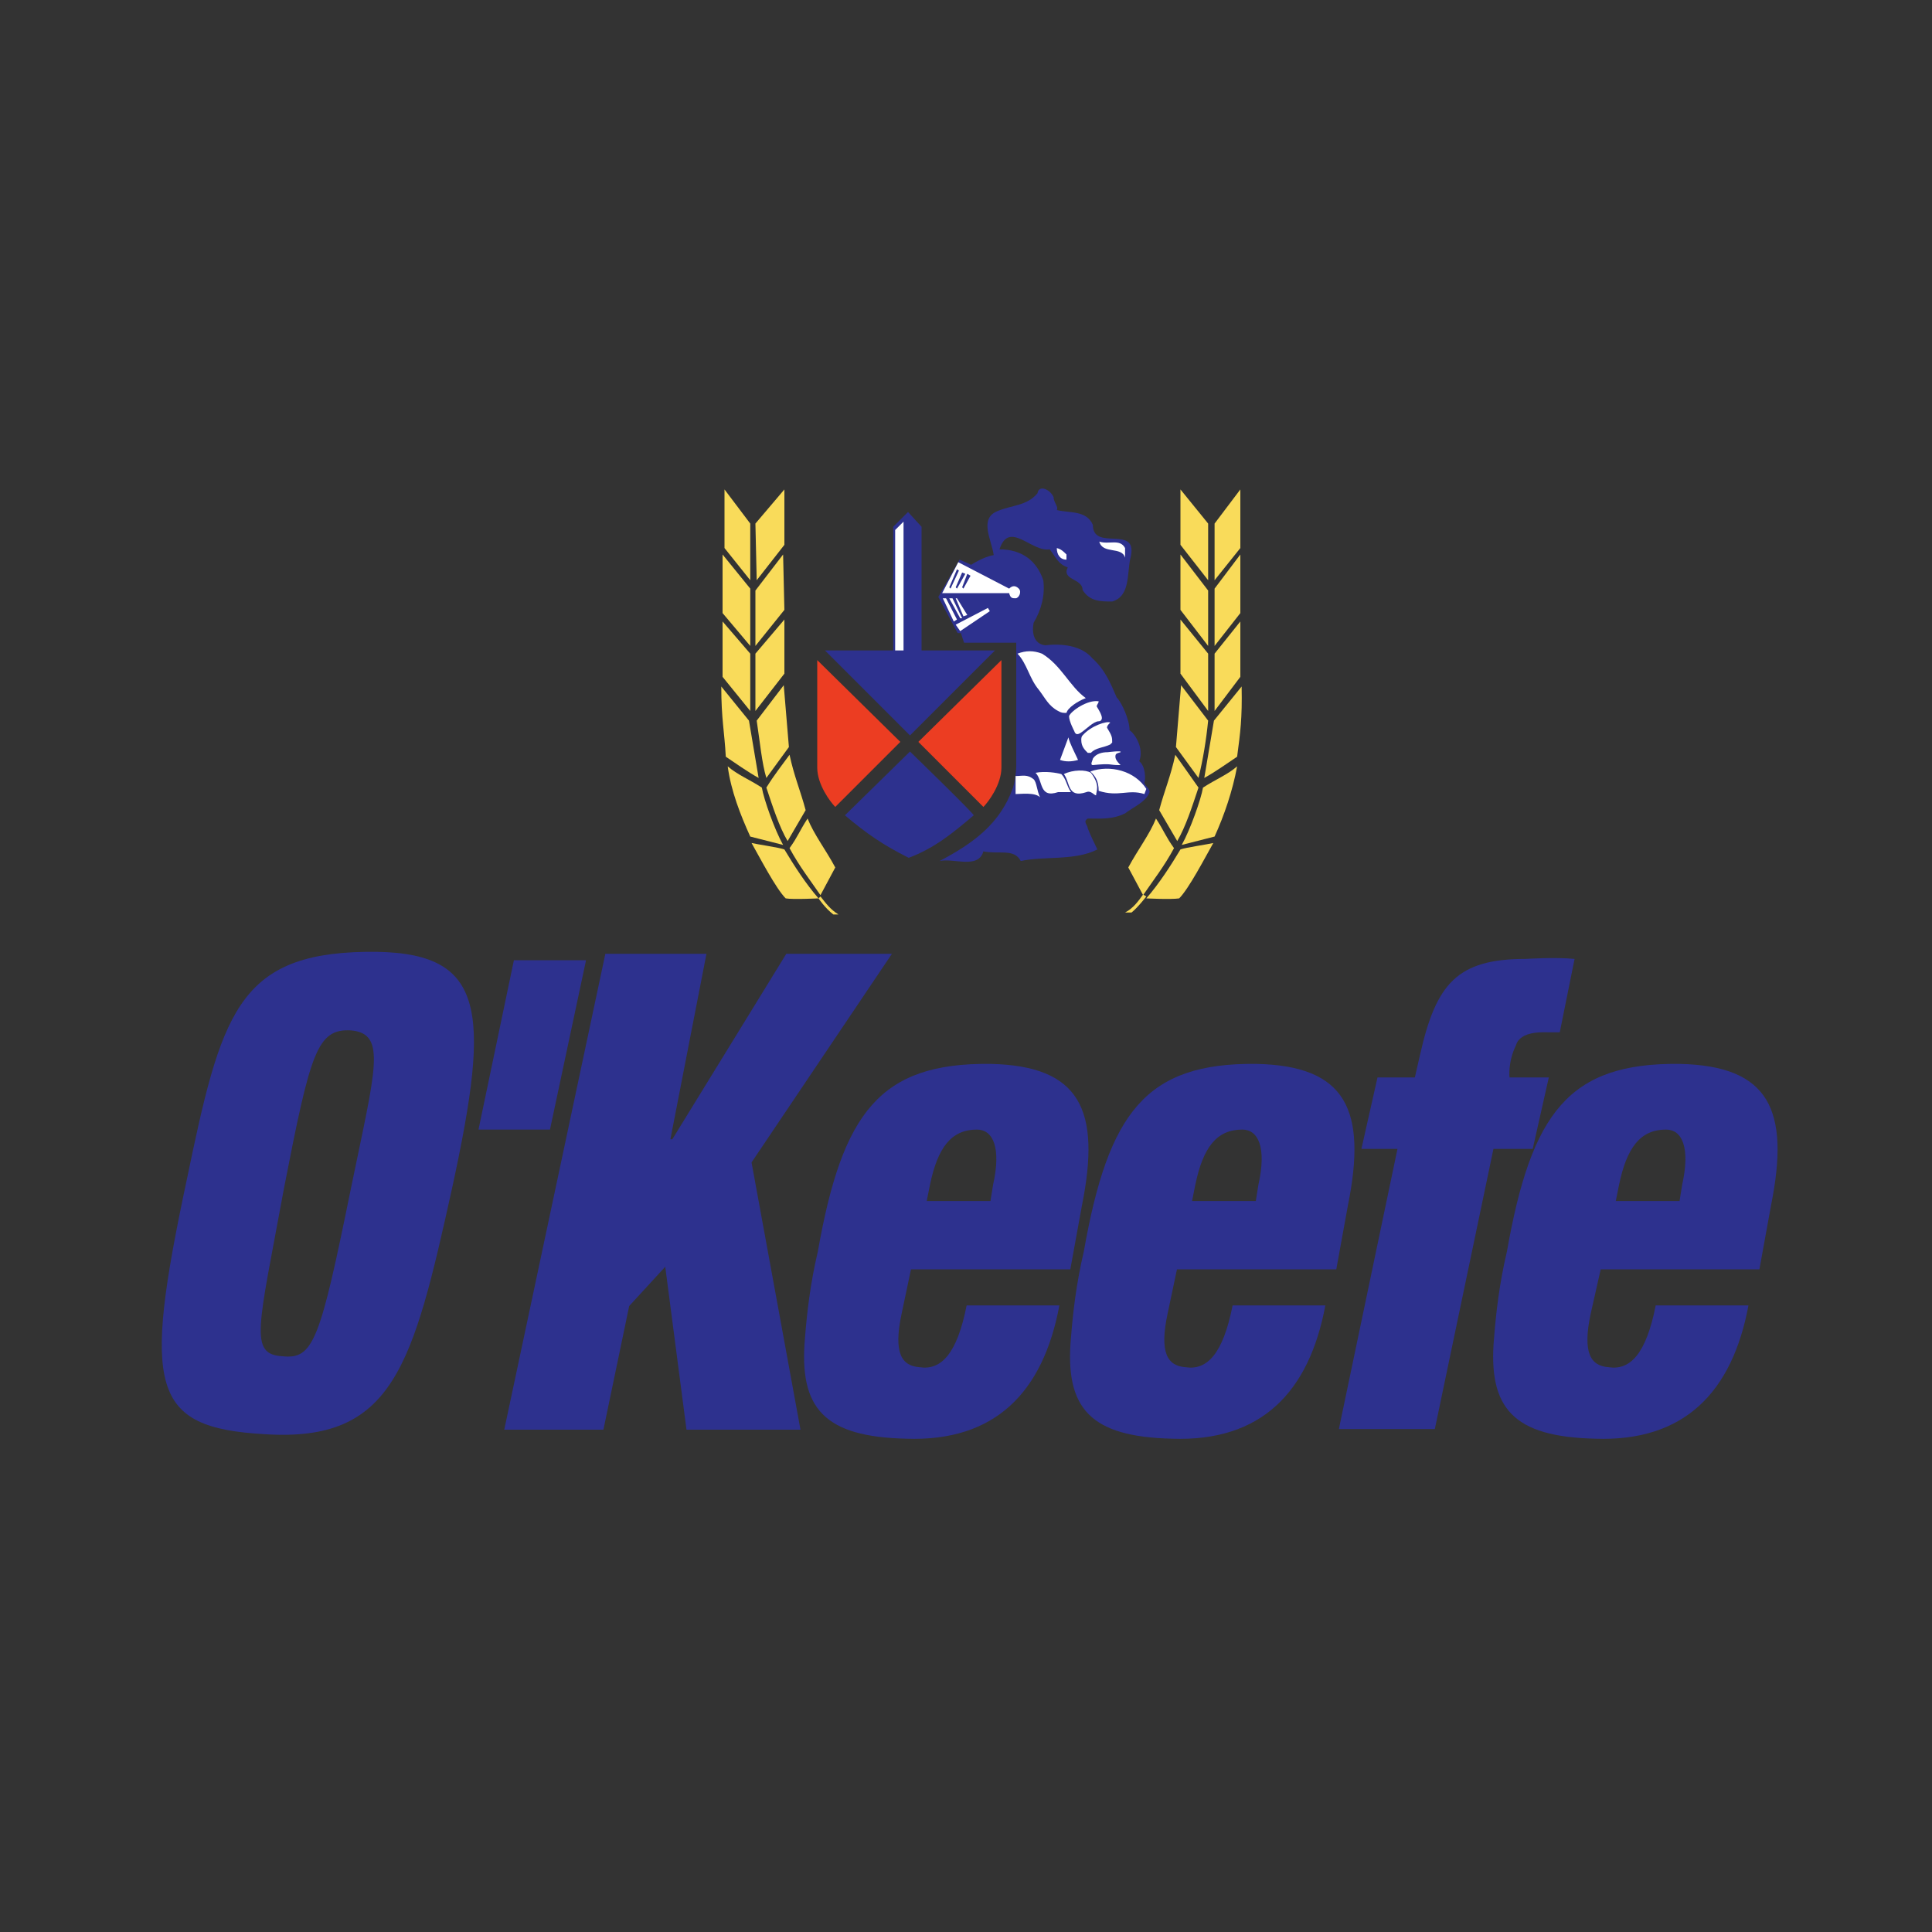 <?xml version="1.0" encoding="UTF-8"?> <svg xmlns="http://www.w3.org/2000/svg" xmlns:xlink="http://www.w3.org/1999/xlink" version="1.1" id="Layer_1" x="0px" y="0px" viewBox="0 0 300 300" style="enable-background:new 0 0 300 300;" xml:space="preserve"><rect x="0" y="0" width="300" height="300" fill="#333333" stroke="none"/> <style type="text/css"> .st0{fill-rule:evenodd;clip-rule:evenodd;fill:#F9DB5A;} .st1{fill-rule:evenodd;clip-rule:evenodd;fill:#2D318E;} .st2{fill-rule:evenodd;clip-rule:evenodd;fill:#FFFFFF;} .st3{fill:#F9DB5A;} .st4{fill-rule:evenodd;clip-rule:evenodd;fill:#EC3D22;} .st5{fill:#2D318E;} </style> <polygon class="st0" points="187.6,81.3 187.6,90.1 183.3,84.6 183.3,76 "></polygon> <path class="st1" d="M163.6,77.2c0,0.8,0.8,1.5,0.5,2c2,0.5,4.6,0,5.6,2.3c0,4.3,7.3-0.3,5.8,5.3c-0.5,2.3,0,5.8-2.8,6.6 c-1.8,0-3.5,0-4.6-1.8c0-1.8-3.3-1.5-2.3-3.5c-1.5-0.5-1.8-1.5-2.8-2.8c-2.8,0.5-6.3-4.6-7.8,0c3.5,0,5.8,1.8,6.8,4.8 c0.3,2.3-0.3,4.6-1.5,6.6c-0.3,1.5,0,3.3,1.8,3.5c2.5-0.3,5.6,0,7.3,2c2,1.8,2.8,3.8,3.8,6.1c0.8,0.8,2,3.5,2,5.1 c0.8,0.5,2.3,2.8,1.5,4.8c1,0.8,1,2.8,0.8,3.3c0,0.5,0.8,0.8,0.8,1.5c-0.5,1.5-2.5,2.3-3.8,3.3c-2,1-4,0.8-5.8,0.8 c-0.8,0.5,0,1,0,1.5c0.5,1.3,0.8,1.8,1.5,3.3c-3.5,1.8-8.3,1-11.9,1.8c-1-2-3.5-1-5.8-1.5c-0.8,2.8-4.6,1-6.8,1.5 c5.3-2.8,9.4-5.8,11.4-11.4c0.3-1,0.5-2.5,0.5-3.3c0-7.3,0-19.2,0-19.2h-8.1l-0.5-1.5h-0.5l-3-5.6l3.3-5.8l1.8,0.8 c0,0,2-1.3,3.5-1.5c-0.3-2.3-2.3-5.6,0.5-6.8c2.3-1,4.6-0.8,6.3-2.8C161.3,75.2,163.1,76,163.6,77.2L163.6,77.2z"></path> <path class="st1" d="M143.1,81.8V101h11.4l-13.2,13.2L128.1,101h10.6V81.8l2.3-2.3L143.1,81.8L143.1,81.8z"></path> <polygon class="st2" points="140.3,101 139,101 139,82.3 140.3,81 "></polygon> <path class="st2" d="M174.7,85.1v1.5c-0.5-1.8-3.5-0.5-4-2.5C172.2,84.6,173.9,83.6,174.7,85.1z"></path> <path class="st2" d="M165.6,86.1v0.8c-1,0-1.5-0.8-1.5-1.8C164.8,85.3,165.1,85.6,165.6,86.1L165.6,86.1z"></path> <polygon class="st0" points="192.6,95.2 188.6,100.3 188.6,91.4 192.6,86.1 "></polygon> <polygon class="st0" points="187.6,91.7 187.6,100.3 183.3,94.7 183.3,86.1 "></polygon> <path class="st2" d="M156.7,91.4c0.5-0.5,1-0.5,1.5,0c0.5,0.5,0,1.5-0.5,1.5s-0.8,0-1-0.8c-0.8,0-10.4,0-10.4,0l2.5-4.8L156.7,91.4z "></path> <polygon class="st2" points="153.4,94.4 153.7,94.9 149.1,98 148.4,97 "></polygon> <polygon class="st0" points="187.6,101.5 187.6,110.4 183.3,104.6 183.3,96.2 "></polygon> <polygon class="st0" points="192.6,105.1 188.6,110.4 188.6,101.5 192.6,96.5 "></polygon> <path class="st2" d="M168.6,108.4c-1.3,0.5-2.8,1.5-3,2.3c-0.5,0-0.8,0-1.3-0.3c-1.5-0.8-2-2-3-3.3c-1.5-1.8-1.8-4-3.3-5.6 c1.3-0.5,2.5-0.5,3.8,0C164.8,103.3,166.1,106.6,168.6,108.4z"></path> <path class="st0" d="M192.1,117.5c-1.5,1-3.3,2.3-5.1,3.3l1.5-8.9l4.3-5.3C192.9,111.6,192.6,113.7,192.1,117.5L192.1,117.5z"></path> <path class="st0" d="M187.6,111.9c-0.3,3-0.8,6.1-1.5,8.9l-3.5-4.8l0.8-9.6L187.6,111.9L187.6,111.9z"></path> <path class="st2" d="M170.6,108.9c0,0.3-0.3,0.5-0.3,0.8c0.3,0.5,0.8,1.3,0.8,1.8c0,0,0,0.5-0.5,0.5c-0.8,0-2,1.3-2.8,1.8 c-0.5,0.3-0.8,0.3-1-0.3c0,0-0.8-1.5-0.8-2.3C166.3,110.4,168.9,108.6,170.6,108.9L170.6,108.9z"></path> <path class="st2" d="M168.1,114.2c1.3-1.5,3.8-2.3,4.3-2c-0.3,0.3-0.5,0.5-0.5,0.8c0.8,1.3,0.8,1.5,0.8,2.3l-0.3,0.3 c-1,0.5-2.3,0.5-3,1.3h-0.5c-0.5-0.5-1-1-1-2C167.9,114.7,167.9,114.4,168.1,114.2L168.1,114.2z"></path> <path class="st2" d="M167.4,118c-1,0.3-2,0.3-2.8,0l1.3-3.5C166.1,115.4,166.8,116.7,167.4,118z"></path> <path class="st1" d="M151.2,126.6c-3.3,2.8-6.1,5.1-10.1,6.6c-4-2-6.6-3.8-9.9-6.6l10.1-9.9C141,116.4,151.2,126.3,151.2,126.6 L151.2,126.6z"></path> <path class="st2" d="M173.2,117.5c0,0.5,0.5,1,0.8,1.3c0,0,0,0-0.3,0c-1.5,0-1-0.3-4,0c-0.5,0,0-0.8,0-1c0.5-0.8,1.5-1,2.3-1 c0,0,2.3-0.3,2,0C173.4,117,173.2,117,173.2,117.5L173.2,117.5z"></path> <path class="st0" d="M186.1,122.3c-1,3-2,6.1-3.3,8.3l-2.8-4.8c0.8-3,1.8-5.3,2.5-8.6C183.8,119,184.6,120.2,186.1,122.3 L186.1,122.3z"></path> <path class="st0" d="M188.6,129.9l-5.1,1.3c1.3-2.3,3-7.1,3.3-8.9c2-1.3,3.8-2,5.3-3.3C191.4,122.8,190.1,126.6,188.6,129.9z"></path> <path class="st2" d="M178,122.5l-0.3,0.8c-2.5-0.8-4,0.5-7.1-0.5c0-1.5-0.5-2.3-1.3-3C172.4,118.7,176.2,119.7,178,122.5L178,122.5z "></path> <path class="st2" d="M169.4,120c1.5,2,0.8,2.8,0.8,3.5c-0.3,0-0.8-0.8-1.5-0.5c-3,1-2.5-1.5-3.5-2.8 C166.6,119.5,168.6,119.5,169.4,120L169.4,120z"></path> <path class="st2" d="M160.5,121c0.5,0.5,0.5,1.8,1,2.8c-0.8-0.8-3-0.5-3.8-0.5v-2.8C158.8,120.5,159.5,120.2,160.5,121L160.5,121z"></path> <path class="st0" d="M178,139.5c2-2.3,3.8-5.1,5.3-7.6c0.8-0.3,4.3-0.8,5.1-1c-1.3,2.3-3.8,7.1-5.3,8.6 C181.8,139.7,178,139.5,178,139.5z"></path> <path class="st0" d="M175.2,134.7c1.5-2.8,3.3-5.1,4.3-7.6c1.3,2,1.5,2.8,2.8,4.6c-1.5,2.8-3.3,5.1-4.8,7.3L175.2,134.7L175.2,134.7 z"></path> <path d="M109.7,149.6L109.7,149.6L109.7,149.6z"></path> <path class="st3" d="M174.7,141.7h1c1-0.8,2.3-2.5,2.3-2.5l-0.5-0.3C176.7,140,176,141,174.7,141.7z"></path> <path class="st4" d="M142.6,115.2l10.1,10.1c0.8-0.8,2.8-3.5,2.8-6.1c0-6.3,0-16.7,0-16.7L142.6,115.2L142.6,115.2z"></path> <polygon class="st0" points="188.6,81.3 192.6,76 192.6,85.1 188.6,90.1 "></polygon> <polygon class="st0" points="117.3,81.3 117.5,90.1 121.8,84.6 121.8,76 "></polygon> <polygon class="st0" points="112.2,95.2 116.5,100.3 116.5,91.4 112.2,86.1 "></polygon> <polygon class="st0" points="117.3,91.7 117.3,100.3 121.8,94.7 121.6,86.1 "></polygon> <polygon class="st0" points="117.3,101.5 117.3,110.4 121.8,104.6 121.8,96.2 "></polygon> <polygon class="st0" points="112.2,105.1 116.5,110.4 116.5,101.5 112.2,96.5 "></polygon> <path class="st0" d="M112.7,117.5c1.5,1,3.3,2.3,5.1,3.3l-1.5-8.9l-4.3-5.3C112,111.6,112.5,113.7,112.7,117.5L112.7,117.5z"></path> <path class="st0" d="M117.5,111.9c0.5,3.3,0.8,6.6,1.5,8.9l3.5-4.8l-0.8-9.6L117.5,111.9L117.5,111.9z"></path> <path class="st0" d="M119,122.3c1,3,2,6.1,3.3,8.3l2.8-4.8c-0.8-3-1.8-5.3-2.5-8.6C121.3,119,120.3,120.2,119,122.3L119,122.3z"></path> <path class="st0" d="M116.5,129.9l5.1,1.3c-1.3-2.3-3-7.1-3.3-8.9c-2-1.3-3.8-2-5.3-3.3C113.5,122.8,115,126.6,116.5,129.9z"></path> <path class="st0" d="M127.1,139.5c-2-2.3-3.8-5.1-5.3-7.6c-0.8-0.3-4.3-0.8-5.1-1c1.3,2.3,3.8,7.1,5.3,8.6 C123.1,139.7,127.1,139.5,127.1,139.5z"></path> <path class="st0" d="M129.7,134.7c-1.5-2.8-3.3-5.1-4.3-7.6c-1.3,2-1.5,2.8-2.8,4.6c1.5,2.8,3.3,5.1,4.8,7.3L129.7,134.7 L129.7,134.7z"></path> <path class="st0" d="M127.1,139.5c0,0,1,1.5,2.3,2.5h0.8c-1.3-0.8-2-1.8-2.8-2.8L127.1,139.5z"></path> <polygon class="st0" points="116.5,81.3 112.5,76 112.5,85.1 116.5,90.1 "></polygon> <polygon class="st1" points="147.4,91.2 148.6,88.4 148.9,88.6 147.6,91.4 "></polygon> <polygon class="st1" points="148.4,91.2 149.4,88.9 149.9,89.1 148.6,91.4 "></polygon> <polygon class="st1" points="149.4,91.2 150.2,89.1 150.7,89.4 149.6,91.4 "></polygon> <polygon class="st2" points="146.4,92.9 148.1,96.5 148.6,96.2 146.9,92.9 "></polygon> <polygon class="st2" points="147.4,92.9 149.1,96 149.4,96 147.9,92.9 "></polygon> <polygon class="st2" points="148.4,92.9 149.6,95.7 150.2,95.5 148.6,92.9 "></polygon> <path class="st4" d="M139.8,115.2l-10.1,10.1c-0.8-0.8-2.8-3.5-2.8-6.1c0-6.3,0-16.7,0-16.7L139.8,115.2z"></path> <path class="st2" d="M164.8,120.2c0.8,0.8,0.8,1.8,1.5,2.8c-0.3,0-1.3,0-2,0c-3,1-2.3-1.8-3.5-3C162.3,119.7,164.1,120,164.8,120.2 L164.8,120.2z"></path> <g> <path class="st5" d="M56.8,147.8c18.7-0.3,19.5,8.6,13.4,36.7c-6.1,27.6-9.1,39.5-29.1,38.2c-17.7-1-19-7.1-12.1-39.5 C34.3,157.7,36.8,148.1,56.8,147.8z M43.9,210.6c4.8,0.5,5.8-2.5,10.6-26.1c3.8-18.5,5.6-24,0-24.5c-5.3-0.3-6.3,3.5-10.4,24.5 C40.1,206.3,38.6,210.3,43.9,210.6z"></path> <path class="st5" d="M94,148.1h15.7l-5.6,28.8h0.3l17.7-28.8h16.4l-21.8,32.4l7.6,41.5h-17.7l-3.3-25.3l-5.6,6.1l-4,19.2H78.3 L94,148.1z"></path> <path class="st5" d="M141.5,196.9L140,204c-1.3,6.1,0,8.1,2.8,8.3c3.3,0.5,5.8-2,7.3-9.6h14.4c-2.5,13.4-9.9,21.2-23.8,20.7 c-12.6-0.3-16.7-4.6-15.7-15.7c0.3-3.8,0.8-8.3,2-13.4c3.8-21.5,9.6-29.3,26.8-29.1c13.9,0.3,17.2,7.1,14.2,22l-1.8,9.9h-24.8 V196.9z M154.2,184c1.3-5.8,0-8.6-2.5-8.6c-4,0-6.1,2.8-7.3,8.6l-0.5,2.5h9.9L154.2,184z"></path> <path class="st5" d="M182.8,196.9l-1.5,7.1c-1.3,6.1,0,8.1,2.8,8.3c3.3,0.5,5.8-2,7.3-9.6h14.4c-2.5,13.4-9.9,21.2-23.8,20.7 c-12.6-0.3-16.7-4.6-15.7-15.7c0.3-3.8,0.8-8.3,2-13.4c3.8-21.5,9.6-29.3,26.8-29.1c13.9,0.3,17.2,7.1,14.2,22l-1.8,9.9h-24.8 V196.9z M195.4,184c1.3-5.8,0-8.6-2.5-8.6c-4,0-6.1,2.8-7.3,8.6l-0.5,2.5h9.9L195.4,184z"></path> <path class="st5" d="M248.6,196.9L247,204c-1.3,6.1,0,8.1,2.8,8.3c3.3,0.5,5.8-2,7.3-9.6h14.4c-2.5,13.4-9.9,21.2-23.8,20.7 c-12.6-0.3-16.7-4.6-15.7-15.7c0.3-3.8,0.8-8.3,2-13.4c3.8-21.5,9.6-29.3,26.8-29.1c13.9,0.3,17.2,7.1,14.2,22l-1.8,9.9h-24.8 V196.9z M261.2,184c1.3-5.8,0-8.6-2.5-8.6c-4,0-6.1,2.8-7.3,8.6l-0.5,2.5h9.9L261.2,184z"></path> <path class="st5" d="M234.4,167.3h6.1l-2.5,11.1h-6.1l-9.1,43.5h-14.9l9.1-43.5h-5.6l2.5-11.1h5.8l0.8-3.5 c2.5-11.1,5.8-14.9,16.4-14.9c0,0,4.6-0.3,7.6,0l-2.3,11.4c0,0-1,0-1.5,0c-1,0-4.6-0.3-5.3,2C234.1,165,234.4,167.3,234.4,167.3z M236.7,148.8c0,0,5.8,0,7.6,0"></path> <polygon class="st5" points="79.8,149.1 74.3,175.4 85.4,175.4 91,149.1 "></polygon> </g> </svg> 